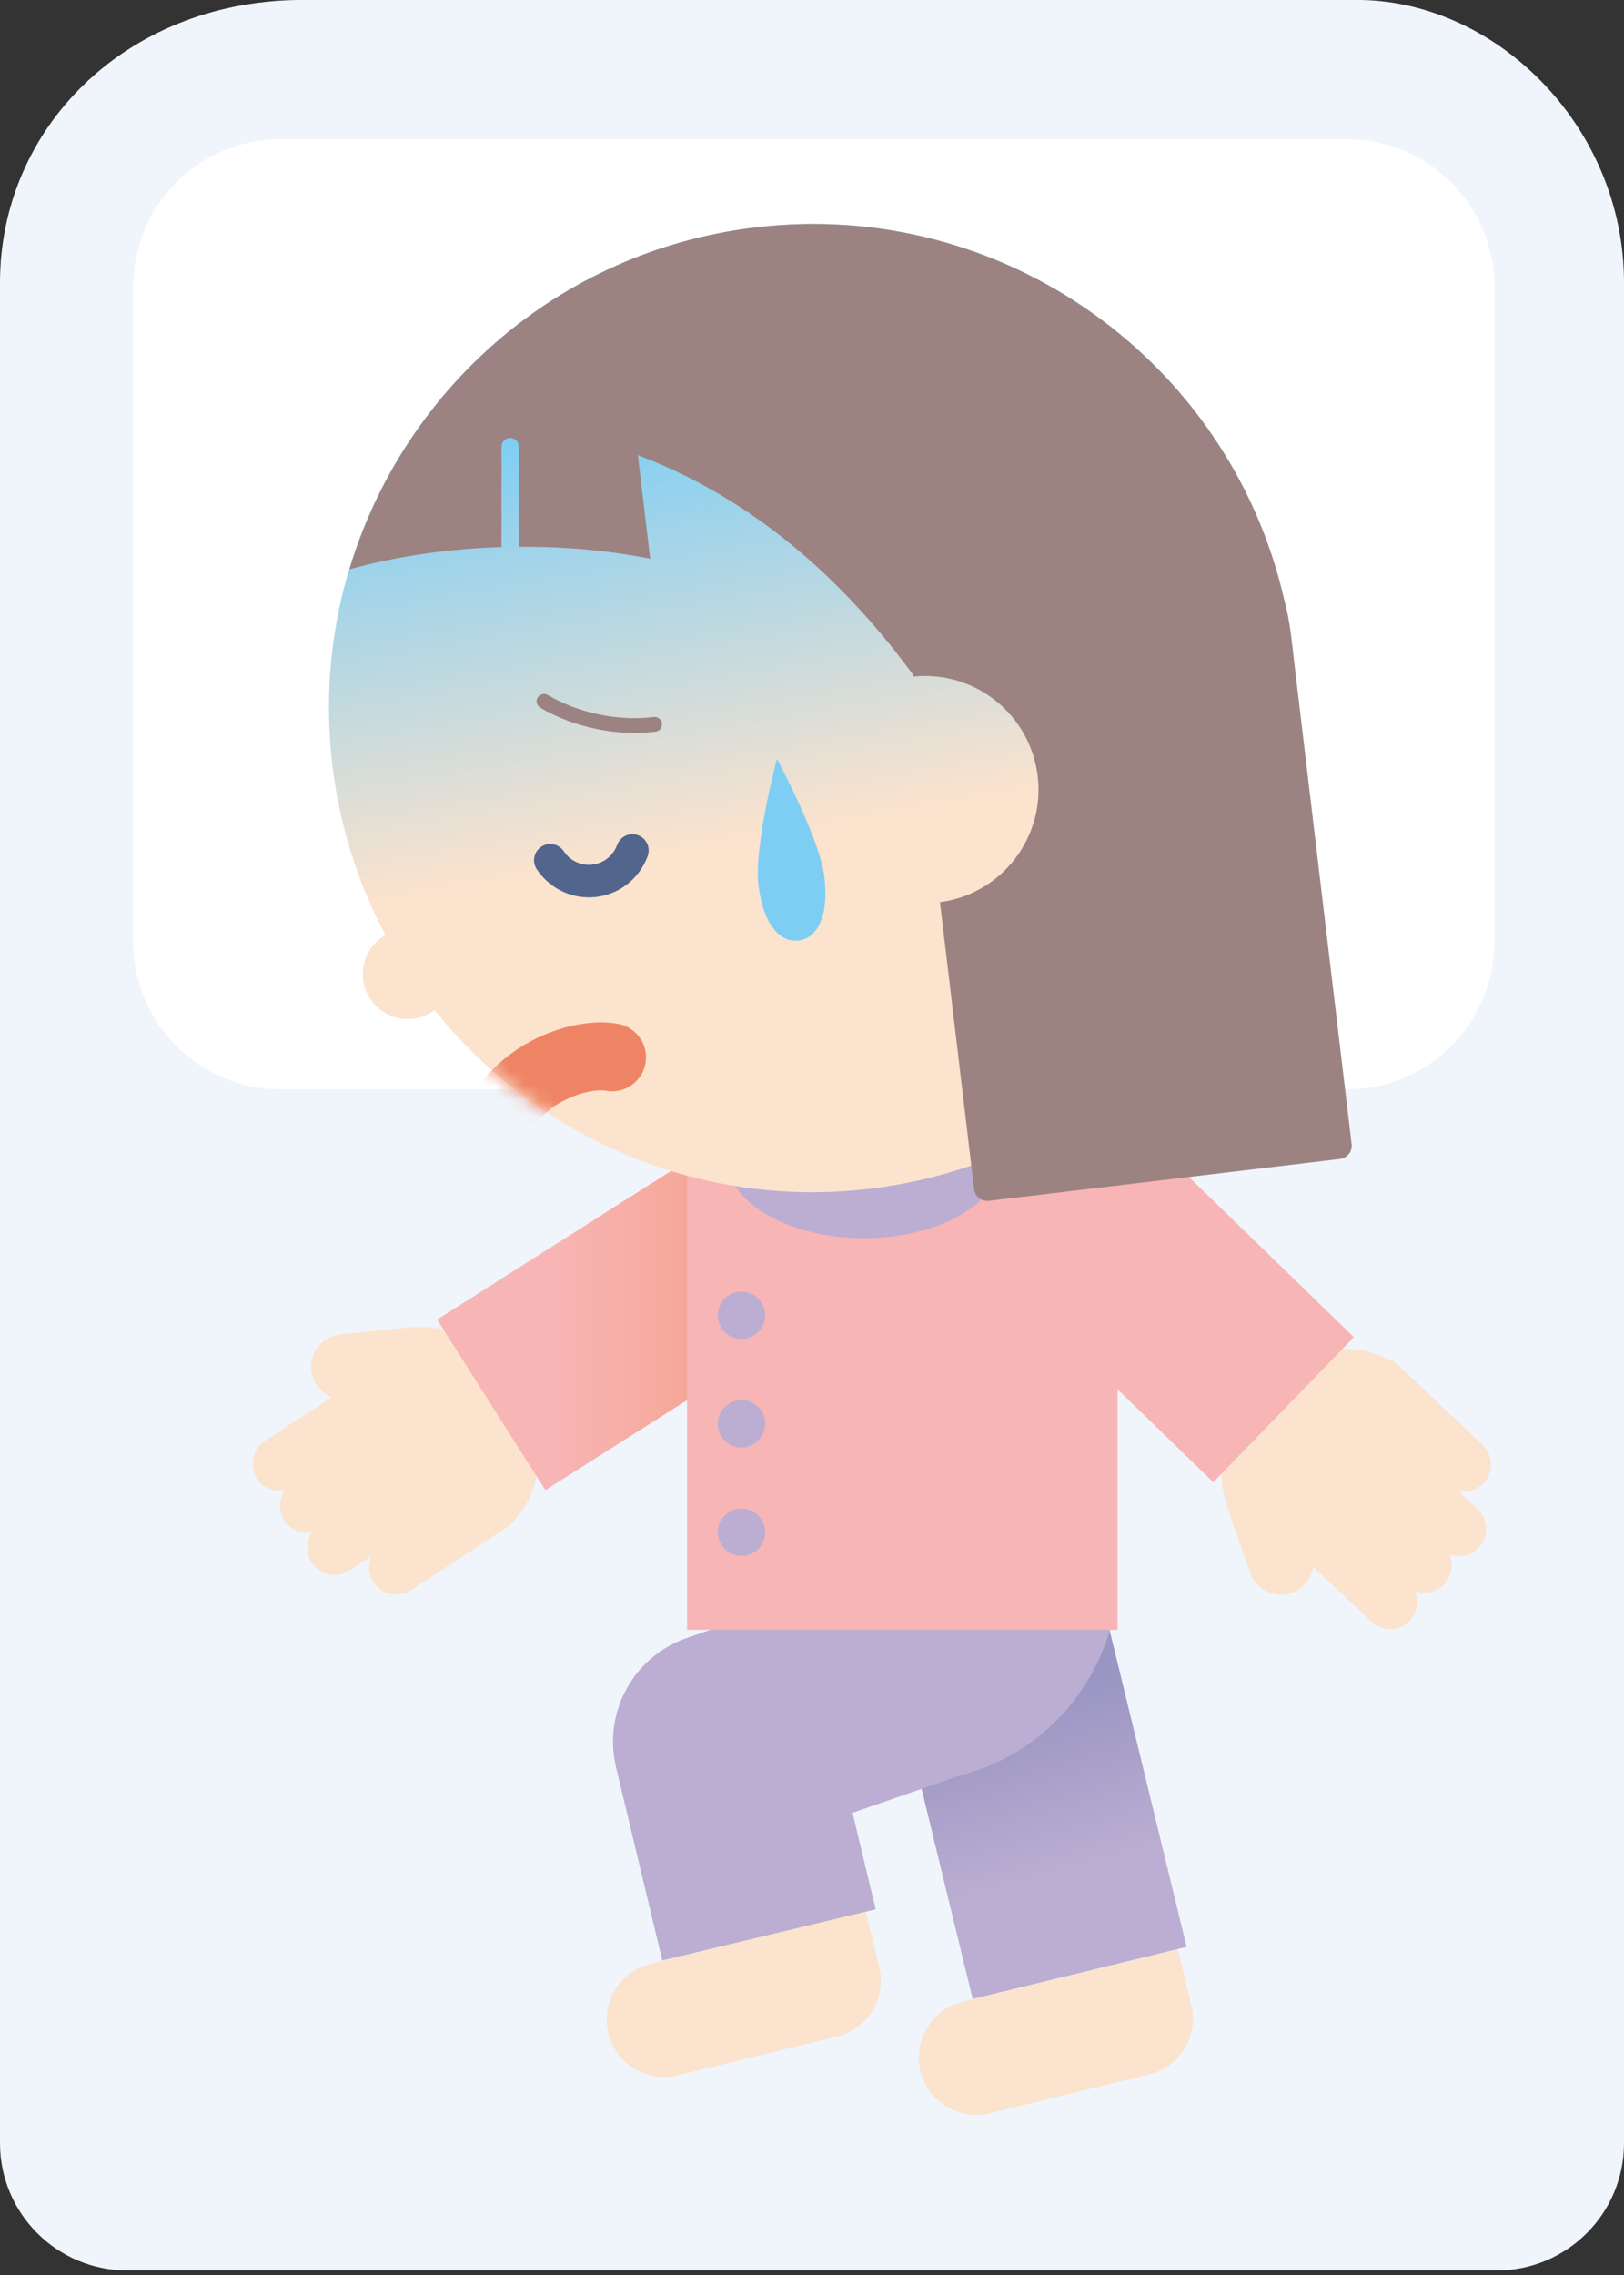 <svg width="110" height="154" viewBox="0 0 110 154" fill="none" xmlns="http://www.w3.org/2000/svg">
<rect x="0" y="0" width="110" height="154" fill="#333333" stroke="none"/>
<g clip-path="url(#clip0_1153_63608)">
<path d="M101.382 153.693H8.618C3.859 153.693 0 149.834 0 145.075V19.141C0 8.669 8.489 0.176 20.138 0H92.208C101.507 0.176 110 8.669 110 19.141V145.075C110 149.834 106.141 153.693 101.382 153.693Z" fill="#EFF5FB"/>
<path d="M65.202 135.5L79.777 131.952L80.696 135.729C81.204 137.815 79.924 139.917 77.838 140.425L67.041 143.053C64.955 143.561 62.853 142.281 62.345 140.196C61.837 138.11 63.117 136.007 65.202 135.5Z" fill="#FCE3CD"/>
<path d="M44.062 132.935L58.636 129.388L59.555 133.164C60.063 135.25 58.784 137.352 56.698 137.86L45.9 140.488C43.814 140.996 41.712 139.717 41.204 137.631C40.697 135.545 41.976 133.443 44.062 132.935Z" fill="#FCE3CD"/>
<path d="M65.884 135.317L80.375 131.79L72.856 100.897L58.365 104.424L65.884 135.317Z" fill="url(#paint0_linear_1153_63608)"/>
<path d="M50.61 109.464L46.52 110.88C42.907 112.131 40.834 115.916 41.726 119.631L44.862 132.711L59.31 129.246L57.746 122.712L65.254 120.112C67.85 119.463 71.127 117.649 73.372 114.231C74.318 112.788 75.002 111.193 75.44 109.456H50.614L50.61 109.464Z" fill="#BBAED2"/>
<path d="M30.325 90.108L36.417 99.407L36.397 99.419C36.296 100.615 35.819 101.769 35.005 102.696C34.864 102.946 34.665 103.169 34.411 103.337L33.844 103.708L32.819 104.381L27.842 107.642C26.993 108.197 25.851 107.959 25.296 107.11C24.936 106.559 24.909 105.89 25.167 105.331L23.669 106.313C22.821 106.868 21.679 106.629 21.124 105.781C20.705 105.14 20.737 104.334 21.143 103.736C20.436 103.869 19.681 103.575 19.262 102.938C18.844 102.297 18.875 101.491 19.282 100.893C18.574 101.026 17.82 100.733 17.401 100.095C16.846 99.247 17.084 98.105 17.933 97.55L22.461 94.582C21.722 94.285 21.167 93.6 21.081 92.752C21.022 92.165 21.194 91.59 21.57 91.133C21.945 90.675 22.473 90.39 23.059 90.327L27.846 89.843C27.846 89.843 29.64 89.749 30.34 90.101" fill="#FCE3CD"/>
<path d="M29.608 89.326L36.941 100.872L57.275 87.959L49.941 76.412L29.608 89.326Z" fill="url(#paint1_linear_1153_63608)"/>
<path d="M75.698 76.946H46.535V110.328H75.698V76.946Z" fill="#F8B5B5"/>
<path d="M50.224 90.64C51.11 90.64 51.828 89.922 51.828 89.037C51.828 88.152 51.11 87.434 50.224 87.434C49.339 87.434 48.621 88.152 48.621 89.037C48.621 89.922 49.339 90.64 50.224 90.64Z" fill="#BBAED2"/>
<path d="M50.224 105.327C51.11 105.327 51.828 104.609 51.828 103.724C51.828 102.839 51.11 102.121 50.224 102.121C49.339 102.121 48.621 102.839 48.621 103.724C48.621 104.609 49.339 105.327 50.224 105.327Z" fill="#BBAED2"/>
<path d="M50.224 97.984C51.11 97.984 51.828 97.266 51.828 96.38C51.828 95.495 51.11 94.777 50.224 94.777C49.339 94.777 48.621 95.495 48.621 96.38C48.621 97.266 49.339 97.984 50.224 97.984Z" fill="#BBAED2"/>
<path d="M91.221 9.416H19.022C13.498 9.416 9.02 13.894 9.02 19.418V63.737C9.02 69.262 13.498 73.74 19.022 73.74H91.221C96.746 73.74 101.224 69.262 101.224 63.737V19.418C101.224 13.894 96.746 9.416 91.221 9.416Z" fill="white"/>
<path d="M58.521 83.813C63.67 83.813 67.843 81.371 67.843 78.358C67.843 75.345 63.67 72.903 58.521 72.903C53.373 72.903 49.199 75.345 49.199 78.358C49.199 81.371 53.373 83.813 58.521 83.813Z" fill="#BBAED2"/>
<path d="M87.59 44.053C85.447 26.085 69.145 13.252 51.173 15.395C33.202 17.538 20.372 33.84 22.515 51.811C23.008 55.956 24.263 59.819 26.108 63.296C25.08 63.886 24.451 65.047 24.599 66.299C24.799 67.968 26.312 69.161 27.982 68.962C28.533 68.895 29.029 68.684 29.44 68.375C36.283 76.927 47.248 81.862 58.924 80.47C76.891 78.327 89.725 62.025 87.582 44.053H87.59Z" fill="url(#paint2_linear_1153_63608)"/>
<path d="M44.34 49.031C43.143 49.179 41.822 49.133 40.469 48.851C39.116 48.569 37.888 48.089 36.848 47.475" stroke="#9C8382" stroke-linecap="round" stroke-linejoin="round"/>
<path d="M42.708 56.476C42.309 56.523 41.953 56.785 41.804 57.188C41.535 57.923 40.889 58.435 40.127 58.529C39.364 58.623 38.617 58.271 38.184 57.622C37.847 57.117 37.163 56.98 36.658 57.321C36.154 57.657 36.021 58.341 36.357 58.846C37.257 60.187 38.801 60.903 40.389 60.715C41.977 60.527 43.31 59.468 43.869 57.95C44.08 57.379 43.787 56.75 43.216 56.539C43.048 56.476 42.876 56.457 42.708 56.48V56.476Z" fill="#52658C"/>
<path d="M55.841 59.397C56.161 62.087 55.317 63.519 54.085 63.667C52.853 63.816 51.696 62.619 51.375 59.929C51.055 57.239 52.623 51.377 52.623 51.377C52.623 51.377 55.524 56.707 55.845 59.397H55.841Z" fill="#7ECEF4"/>
<mask id="mask0_1153_63608" style="mask-type:luminance" maskUnits="userSpaceOnUse" x="22" y="15" width="66" height="66">
<path d="M55.057 80.7C73.154 80.7 87.825 66.029 87.825 47.932C87.825 29.835 73.154 15.164 55.057 15.164C36.96 15.164 22.289 29.835 22.289 47.932C22.289 66.029 36.96 80.7 55.057 80.7Z" fill="white"/>
</mask>
<g mask="url(#mask0_1153_63608)">
<path d="M41.454 71.574C40.379 71.347 38.216 71.664 36.285 72.962C34.322 74.28 33.196 76.207 33.023 77.279" stroke="#EF8465" stroke-width="4.6" stroke-linecap="round" stroke-linejoin="round"/>
</g>
<path d="M82.773 99.454L90.402 91.368L90.421 91.383C91.606 91.207 92.842 91.399 93.933 91.974C94.21 92.052 94.472 92.193 94.695 92.404L95.188 92.869L96.08 93.71L100.408 97.792C101.147 98.488 101.179 99.653 100.483 100.392C100.033 100.869 99.384 101.049 98.782 100.932L100.084 102.164C100.823 102.86 100.854 104.025 100.158 104.764C99.634 105.319 98.84 105.476 98.168 105.222C98.461 105.879 98.351 106.68 97.828 107.235C97.303 107.791 96.51 107.947 95.833 107.693C96.126 108.35 96.017 109.151 95.493 109.707C94.797 110.446 93.632 110.477 92.893 109.781L88.955 106.066C88.838 106.852 88.298 107.552 87.496 107.834C86.941 108.029 86.339 107.994 85.807 107.736C85.275 107.478 84.873 107.032 84.681 106.477L83.097 101.937C83.097 101.937 82.589 100.216 82.769 99.45" fill="#FCE3CD"/>
<path d="M82.177 100.334L91.703 90.517L74.417 73.743L64.891 83.559L82.177 100.334Z" fill="#F8B5B5"/>
<path d="M91.55 77.447L87.437 42.943C87.339 42.114 87.179 41.308 86.964 40.53C83.253 24.443 67.948 13.397 51.177 15.395C37.811 16.986 27.305 26.418 23.672 38.54C26.741 37.687 30.241 37.148 33.971 37.034V30.234C33.971 29.91 34.233 29.648 34.558 29.648C34.883 29.648 35.145 29.91 35.145 30.234V37.015C38.316 36.991 41.327 37.281 44.041 37.824L43.204 30.813C49.241 33.081 55.822 37.484 61.824 45.641L61.844 45.801C66.02 45.363 69.786 48.355 70.286 52.538C70.787 56.722 67.827 60.516 63.666 61.071L65.981 80.497C66.04 80.994 66.489 81.346 66.986 81.287L90.76 78.452C91.257 78.393 91.609 77.944 91.55 77.447Z" fill="#9C8382"/>
</g>
<defs>
<linearGradient id="paint0_linear_1153_63608" x1="67.592" y1="111.606" x2="71.783" y2="127.024" gradientUnits="userSpaceOnUse">
<stop offset="0.23" stop-color="#9A95C3"/>
<stop offset="1" stop-color="#BBAED2"/>
</linearGradient>
<linearGradient id="paint1_linear_1153_63608" x1="29.609" y1="88.644" x2="57.274" y2="88.644" gradientUnits="userSpaceOnUse">
<stop offset="0.293" stop-color="#F8B5B5"/>
<stop offset="0.942" stop-color="#F29A7C"/>
</linearGradient>
<linearGradient id="paint2_linear_1153_63608" x1="58.818" y1="71.089" x2="51.275" y2="26.648" gradientUnits="userSpaceOnUse">
<stop offset="0.34" stop-color="#FCE3CD"/>
<stop offset="1" stop-color="#7ECEF4"/>
</linearGradient>
<clipPath id="clip0_1153_63608">
<rect width="110" height="153.693" fill="white"/>
</clipPath>
</defs>
</svg>
